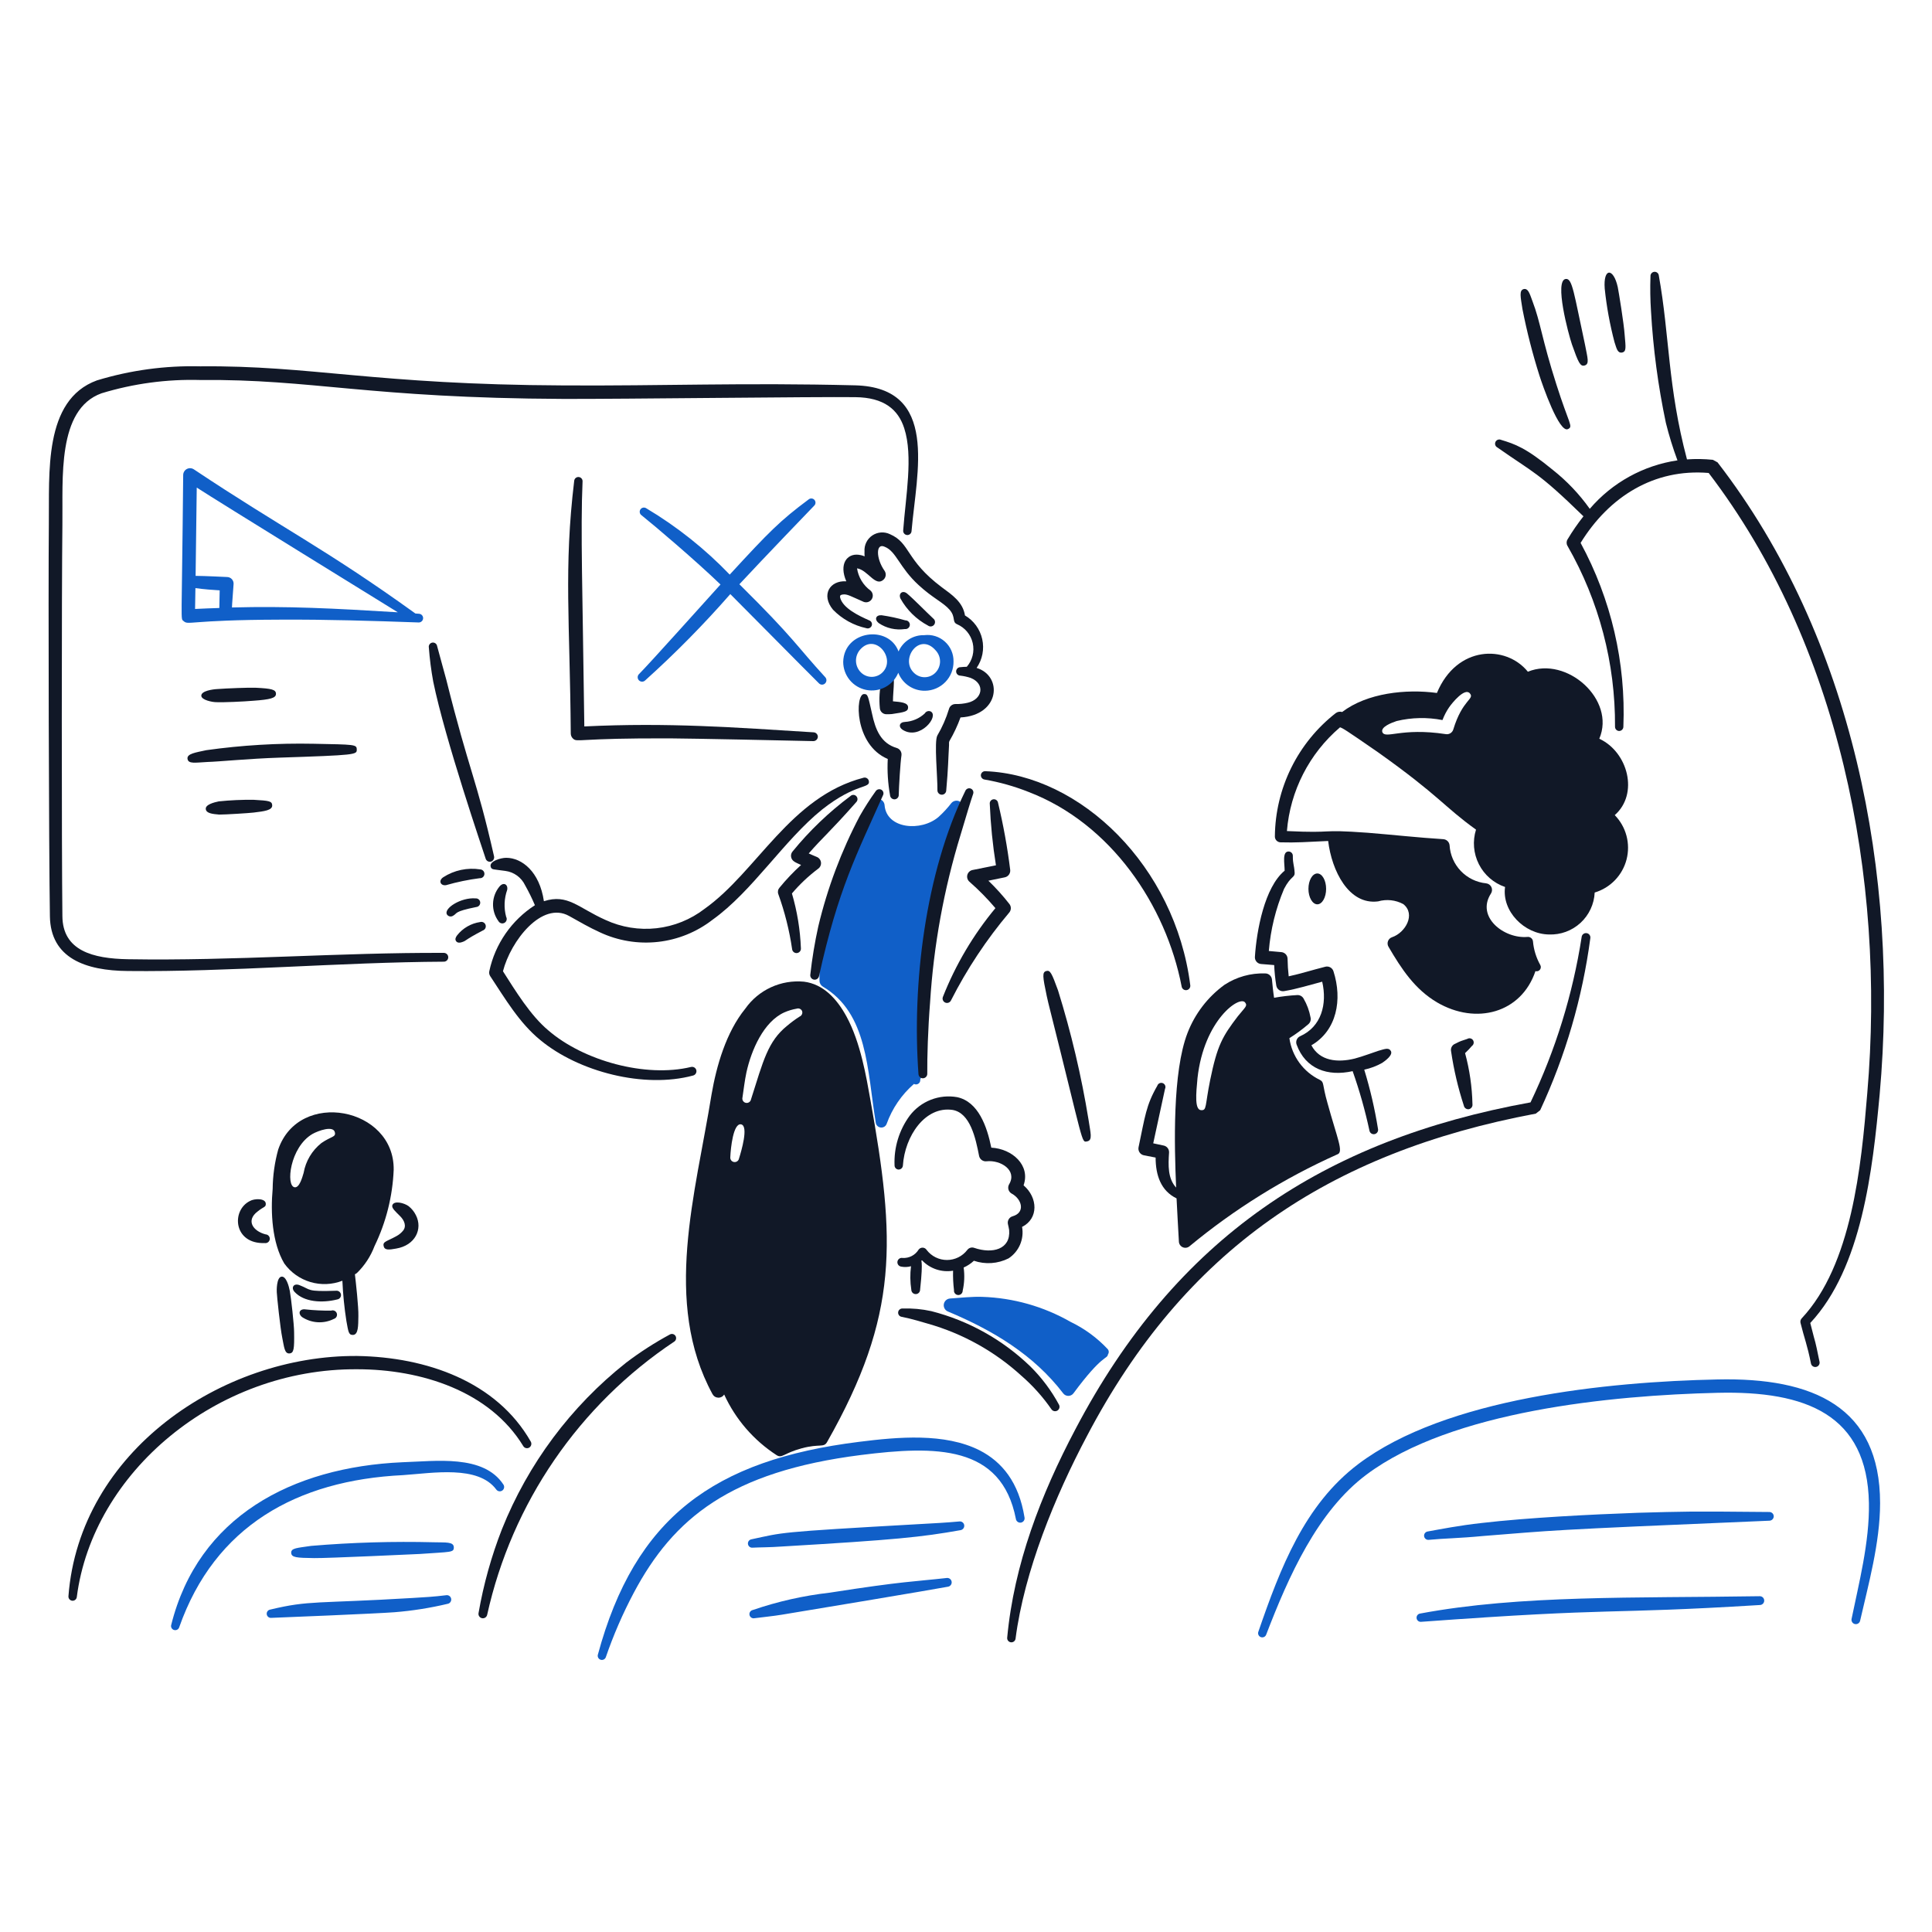<svg width="400" height="400" viewBox="0 0 400 400" fill="none" xmlns="http://www.w3.org/2000/svg">
<path d="M184.876 145.2C186.372 145.342 188.086 145.42 188.008 146.51C187.98 147.26 187.478 147.434 184.638 147.84C184.256 147.876 183.856 147.876 183.474 147.876C183.136 147.864 182.815 147.727 182.572 147.492C182.33 147.256 182.184 146.939 182.162 146.602C181.971 144.689 182.094 142.757 182.526 140.884C182.59 140.662 183.366 138.694 184.326 138.954C185.572 139.256 184.876 142.784 184.876 145.2Z" fill="#111827"/>
<path d="M272.738 180.842C273.738 180.842 274.558 182.262 274.558 184.03C274.558 185.798 273.74 187.23 272.738 187.23C271.736 187.23 270.898 185.792 270.898 184.03C270.898 182.268 271.718 180.842 272.738 180.842Z" fill="#111827"/>
<path d="M303.326 218.03C304.264 221.475 304.778 225.022 304.856 228.592C304.892 228.83 304.834 229.073 304.695 229.27C304.556 229.467 304.347 229.602 304.11 229.648C303.874 229.682 303.634 229.623 303.441 229.484C303.247 229.345 303.115 229.136 303.072 228.902C301.875 225.238 300.992 221.478 300.432 217.664C300.371 217.381 300.401 217.085 300.519 216.82C300.636 216.555 300.835 216.335 301.086 216.19C301.432 216.044 301.76 215.844 302.086 215.698C302.65 215.444 303.198 215.316 303.78 215.098C303.973 214.978 304.205 214.937 304.428 214.985C304.65 215.034 304.845 215.167 304.971 215.356C305.097 215.546 305.144 215.777 305.102 216.001C305.06 216.224 304.932 216.423 304.746 216.554C304.35 217.019 303.93 217.463 303.488 217.884C303.436 217.938 303.382 217.974 303.326 218.03Z" fill="#111827"/>
<path d="M287.962 217.6C287.536 216.87 286.87 217.124 285.362 217.564C284.866 217.708 281.962 218.794 280.488 219.164C276.916 220.05 273.224 219.674 271.51 216.416C276.782 213.366 277.958 206.942 276.082 201.1C275.977 200.754 275.742 200.461 275.426 200.285C275.11 200.108 274.738 200.06 274.388 200.152C271.588 200.858 269.412 201.57 266.812 202.138C266.673 200.929 266.594 199.713 266.576 198.496C266.569 198.154 266.438 197.826 266.206 197.574C265.974 197.323 265.658 197.165 265.318 197.13L262.696 196.894C263.059 192.468 264.123 188.128 265.848 184.036C267.228 181.38 268.048 181.73 268.048 180.758C267.924 178.86 267.666 178.99 267.666 177.226C267.679 176.994 267.6 176.767 267.446 176.593C267.293 176.419 267.077 176.312 266.846 176.296C265.398 176.214 265.972 178.796 265.972 180.266C261.818 183.666 260.162 192.666 259.816 198.094C259.802 198.276 259.823 198.459 259.879 198.632C259.936 198.806 260.026 198.967 260.144 199.106C260.263 199.244 260.407 199.358 260.57 199.441C260.733 199.524 260.91 199.574 261.092 199.588L263.806 199.806C263.866 201.228 264.011 202.645 264.242 204.05C264.272 204.234 264.339 204.41 264.439 204.568C264.538 204.726 264.668 204.862 264.82 204.969C264.973 205.076 265.146 205.151 265.328 205.191C265.51 205.23 265.699 205.232 265.882 205.198C268.714 204.708 270.982 203.97 273.748 203.248C274.814 207.88 273.592 212.564 269.178 214.54C268.86 214.682 268.608 214.94 268.473 215.261C268.337 215.582 268.329 215.943 268.45 216.27C270.286 221.314 274.868 222.934 280.05 221.77C281.471 225.795 282.633 229.907 283.528 234.08C283.549 234.2 283.595 234.313 283.661 234.415C283.728 234.517 283.814 234.604 283.915 234.672C284.016 234.739 284.129 234.786 284.248 234.809C284.368 234.831 284.49 234.83 284.609 234.804C284.728 234.778 284.84 234.729 284.939 234.659C285.038 234.589 285.122 234.5 285.186 234.397C285.25 234.293 285.293 234.178 285.311 234.058C285.33 233.938 285.324 233.816 285.294 233.698C284.631 229.559 283.681 225.47 282.452 221.462C283.752 221.186 285.003 220.714 286.162 220.062C286.674 219.72 288.466 218.468 287.962 217.6Z" fill="#111827"/>
<path d="M316.878 228.236C322.051 217.412 325.615 205.89 327.458 194.036C327.466 193.913 327.499 193.792 327.555 193.682C327.611 193.572 327.689 193.475 327.784 193.396C327.879 193.317 327.989 193.258 328.108 193.223C328.226 193.189 328.351 193.178 328.473 193.193C328.596 193.208 328.714 193.248 328.821 193.31C328.928 193.372 329.021 193.455 329.094 193.555C329.168 193.654 329.22 193.767 329.248 193.887C329.276 194.008 329.28 194.132 329.258 194.254C327.621 206.578 324.121 218.582 318.878 229.854L317.968 230.564C274.968 238.644 245.236 258.874 225.056 297.288C218.438 309.77 212.056 325.326 210.256 339.3C210.219 339.52 210.098 339.717 209.92 339.851C209.741 339.985 209.518 340.046 209.296 340.02C209.074 339.994 208.871 339.885 208.728 339.714C208.584 339.542 208.512 339.323 208.526 339.1C209.926 323.9 215.526 309.396 222.604 295.996C243.446 256.274 274.052 236 316.878 228.236Z" fill="#111827"/>
<path d="M315.214 64.02C316.124 68.666 317.298 73.256 318.73 77.768C319.352 79.71 322.808 89.716 324.63 88.84C325.784 88.286 324.856 87.872 322.244 79.626C319.226 70.226 318.966 66.764 317.29 62.38C316.658 60.63 316.366 59.676 315.47 59.85C314.486 60.124 314.812 61.426 315.214 64.02Z" fill="#111827"/>
<path d="M325.452 71.302C326.786 75.088 327.172 75.916 328.076 75.672C329.136 75.358 328.676 74.132 328.166 71.394C325.854 60.704 325.556 57.594 324.178 57.754C321.754 58.032 324.712 69.134 325.452 71.302Z" fill="#111827"/>
<path d="M332.24 59.75C332.627 63.488 333.303 67.19 334.262 70.824C334.702 72.144 334.862 73.134 335.828 72.99C336.748 72.79 336.594 71.942 336.374 69.402C336.212 66.906 335.106 60.258 334.936 59.424C334.04 55.4 331.906 55.4 332.24 59.75Z" fill="#111827"/>
<path d="M355.6 95.728L354.636 95.2C352.854 95.014 351.059 94.985 349.272 95.114C345.272 80.072 345.686 69.556 343.444 57.062C343.435 56.948 343.402 56.837 343.349 56.735C343.296 56.633 343.223 56.544 343.135 56.471C343.047 56.397 342.945 56.343 342.835 56.31C342.725 56.277 342.61 56.266 342.496 56.278C342.271 56.301 342.064 56.411 341.918 56.584C341.772 56.757 341.699 56.98 341.714 57.206C341.627 59.61 341.663 62.017 341.822 64.418C342.264 72.194 343.293 79.925 344.9 87.546C345.553 90.178 346.355 92.77 347.3 95.312C340.235 96.356 333.787 99.92 329.144 105.346C326.991 102.313 324.417 99.602 321.5 97.294C315.868 92.662 313.634 91.936 310.774 91.066C310.565 90.972 310.327 90.963 310.111 91.043C309.896 91.122 309.72 91.283 309.622 91.49C309.524 91.698 309.511 91.936 309.587 92.153C309.662 92.37 309.82 92.548 310.026 92.65C317.666 98.024 318.33 97.626 327.836 106.894C326.636 108.418 325.534 110.017 324.538 111.682C324.414 111.885 324.349 112.118 324.349 112.355C324.349 112.592 324.414 112.825 324.538 113.028C331.066 124.421 334.459 137.34 334.372 150.47C334.371 150.699 334.46 150.919 334.62 151.082C334.78 151.246 334.997 151.34 335.226 151.344C335.457 151.341 335.678 151.248 335.841 151.085C336.005 150.922 336.098 150.701 336.102 150.47C336.635 137.214 333.575 124.06 327.246 112.4C333.168 102.8 342.468 96.984 353.762 97.922C380.658 133.136 390.46 181.47 386.596 226.364C385.356 241.508 383.378 261.888 373.028 272.946C372.912 273.068 372.828 273.217 372.784 273.379C372.74 273.541 372.736 273.712 372.774 273.876C373.56 277.076 374.184 278.458 374.942 282.308C374.991 282.537 375.126 282.739 375.321 282.87C375.515 283.001 375.752 283.052 375.983 283.012C376.214 282.972 376.421 282.844 376.559 282.655C376.698 282.466 376.757 282.23 376.726 281.998C375.514 276.14 376.238 279.684 374.796 273.912C385.494 262.452 387.708 242.23 389.164 226.582C393.25 181.108 383.62 131.974 355.6 95.728Z" fill="#111827"/>
<path d="M191.366 131.504C190.242 131.47 189.133 131.772 188.183 132.374C187.233 132.975 186.484 133.847 186.034 134.878C183.96 129.302 174.722 130.522 174.576 137.042C174.579 138.412 175.056 139.739 175.928 140.797C176.799 141.854 178.01 142.577 179.354 142.842C180.698 143.107 182.093 142.898 183.3 142.25C184.508 141.603 185.453 140.557 185.976 139.29C186.412 140.403 187.179 141.356 188.172 142.022C189.165 142.688 190.338 143.034 191.534 143.014C192.32 143.002 193.096 142.835 193.818 142.523C194.539 142.211 195.192 141.759 195.739 141.194C196.285 140.628 196.715 139.961 197.002 139.229C197.29 138.497 197.431 137.716 197.416 136.93C197.429 136.159 197.276 135.395 196.968 134.689C196.66 133.982 196.203 133.351 195.629 132.836C195.056 132.322 194.378 131.936 193.643 131.706C192.907 131.477 192.131 131.408 191.366 131.504ZM182.752 139.172C182.463 139.471 182.117 139.711 181.736 139.876C181.354 140.042 180.943 140.131 180.527 140.138C180.111 140.144 179.697 140.069 179.31 139.915C178.923 139.762 178.571 139.534 178.272 139.244C177.644 138.637 177.271 137.814 177.227 136.942C177.183 136.069 177.472 135.213 178.036 134.546C181.148 130.896 185.576 136.258 182.752 139.172ZM193.716 139.224C193.43 139.527 193.086 139.771 192.705 139.94C192.323 140.109 191.912 140.2 191.495 140.209C191.078 140.218 190.664 140.143 190.276 139.99C189.888 139.836 189.534 139.607 189.236 139.316C186.236 136.494 190.338 130.766 193.716 134.654C194.301 135.271 194.627 136.089 194.627 136.939C194.627 137.789 194.301 138.607 193.716 139.224Z" fill="#105FC8"/>
<path d="M183.8 157.136C176.82 154.194 177.036 143.696 178.884 143.696C179.722 143.664 179.728 144.186 180.54 147.738C181.242 151.05 182.372 153.896 185.658 154.86C185.974 154.956 186.245 155.159 186.425 155.436C186.605 155.712 186.682 156.043 186.642 156.37C186.408 157.878 186.114 162.864 186.076 164.53C186.085 164.648 186.07 164.767 186.032 164.88C185.995 164.993 185.936 165.097 185.858 165.186C185.78 165.276 185.685 165.349 185.579 165.402C185.472 165.455 185.356 165.486 185.238 165.494C184.997 165.507 184.76 165.425 184.58 165.264C184.399 165.104 184.289 164.879 184.274 164.638C183.829 162.164 183.67 159.647 183.8 157.136Z" fill="#111827"/>
<path d="M198.862 148.54C207.062 148.092 207.644 139.94 202.198 138.286C202.79 137.426 203.199 136.453 203.399 135.428C203.599 134.403 203.585 133.347 203.359 132.328C203.132 131.308 202.698 130.346 202.084 129.502C201.469 128.657 200.687 127.949 199.786 127.42C199.36 124.642 197.094 123.14 194.976 121.576C187.434 115.918 188.534 112.456 184.25 110.594C183.67 110.316 183.027 110.195 182.385 110.243C181.744 110.291 181.126 110.506 180.593 110.867C180.061 111.228 179.632 111.723 179.351 112.301C179.069 112.88 178.944 113.522 178.988 114.164C178.906 115.726 179.462 115.06 177.75 114.856C175.378 114.574 173.656 116.752 175.218 120.354C171.788 120.13 169.936 123.178 172.468 126.236C174.344 128.16 176.744 129.491 179.37 130.062C179.588 130.134 179.825 130.12 180.032 130.021C180.239 129.923 180.4 129.748 180.482 129.534C180.521 129.428 180.538 129.315 180.532 129.201C180.526 129.088 180.498 128.978 180.449 128.876C180.4 128.774 180.33 128.683 180.245 128.608C180.16 128.533 180.061 128.476 179.954 128.44C177.868 127.51 174.456 125.932 173.926 123.67C173.88 123.222 174.066 123.154 174.49 123.086C175.408 122.94 176.17 123.464 178.788 124.598C179.092 124.722 179.43 124.734 179.743 124.632C180.055 124.531 180.321 124.321 180.493 124.042C180.666 123.762 180.734 123.431 180.685 123.106C180.636 122.781 180.473 122.484 180.226 122.268C179.481 121.723 178.852 121.036 178.374 120.246C177.895 119.457 177.578 118.581 177.44 117.668C179.716 118.018 181.25 121.626 182.958 119.98C183.194 119.749 183.342 119.442 183.375 119.113C183.408 118.784 183.325 118.454 183.14 118.18C181.34 115.64 181.296 112.312 183.176 113.208C185.588 114.16 186.176 117.466 190.206 121.148C193.068 123.802 195.282 124.71 196.606 126.246C197.93 127.782 197.054 128.742 198.136 129.234C198.946 129.581 199.664 130.114 200.229 130.791C200.794 131.467 201.192 132.268 201.39 133.127C201.587 133.986 201.579 134.88 201.366 135.735C201.153 136.591 200.741 137.384 200.164 138.05C199.728 138.05 199.29 138.088 198.852 138.134C198.62 138.129 198.396 138.216 198.228 138.377C198.061 138.537 197.964 138.757 197.959 138.989C197.954 139.221 198.041 139.445 198.202 139.613C198.362 139.78 198.582 139.877 198.814 139.882C199.545 139.965 200.265 140.123 200.964 140.354C204.024 141.582 203.432 144.768 200.382 145.49C199.542 145.693 198.678 145.785 197.814 145.764C197.503 145.763 197.201 145.866 196.956 146.058C196.712 146.249 196.539 146.518 196.466 146.82C195.881 148.729 195.076 150.562 194.066 152.284C193.378 153.484 194.132 161.07 194.084 163.61C194.08 163.848 194.169 164.078 194.333 164.252C194.496 164.425 194.721 164.527 194.959 164.537C195.197 164.547 195.429 164.463 195.606 164.303C195.783 164.144 195.891 163.922 195.906 163.684C196.346 158.716 196.306 157.356 196.488 154.284C196.52 153.866 196.424 153.684 196.588 153.394C197.491 151.848 198.252 150.223 198.862 148.54Z" fill="#111827"/>
<path d="M198.838 166.022C198.55 165.822 198.198 165.737 197.85 165.785C197.503 165.832 197.186 166.008 196.962 166.278C196.175 167.301 195.297 168.252 194.34 169.118C190.754 172.23 183.516 171.668 183.14 166.678C183.114 166.39 182.999 166.116 182.813 165.894C182.626 165.673 182.377 165.514 182.097 165.438C181.817 165.363 181.521 165.375 181.248 165.473C180.976 165.571 180.74 165.75 180.572 165.986C173.247 176.954 169.442 189.895 169.664 203.082C169.671 203.321 169.739 203.555 169.86 203.762C169.98 203.969 170.151 204.142 170.356 204.266C179.706 209.812 179.518 221.466 181.32 232.466C181.362 232.722 181.488 232.957 181.678 233.134C181.869 233.311 182.113 233.419 182.371 233.442C182.63 233.465 182.889 233.401 183.108 233.261C183.326 233.12 183.492 232.911 183.578 232.666C184.725 229.48 186.668 226.641 189.222 224.418C189.359 224.49 189.512 224.526 189.667 224.521C189.822 224.517 189.973 224.472 190.105 224.391C190.238 224.31 190.347 224.197 190.422 224.061C190.497 223.926 190.536 223.773 190.534 223.618L190.552 223.38C190.685 223.22 190.76 223.019 190.763 222.81C190.766 222.602 190.698 222.398 190.57 222.234C190.551 209.869 191.605 197.526 193.72 185.344C194.87 179.502 196.05 172.944 199.22 167.898C199.404 167.595 199.467 167.233 199.396 166.885C199.325 166.538 199.126 166.229 198.838 166.022Z" fill="#105FC8"/>
<path d="M199.884 163.698C191.564 180.668 188.8 203.828 190.16 222.374C190.171 222.615 190.277 222.842 190.454 223.006C190.632 223.17 190.867 223.257 191.108 223.248C191.348 223.235 191.573 223.128 191.736 222.952C191.899 222.775 191.988 222.542 191.982 222.302C191.95 218.922 192.126 213.038 192.564 207.532C193.301 195.754 195.423 184.104 198.884 172.822C200.25 168.234 200.92 166.008 201.484 164.354C201.556 164.145 201.546 163.916 201.455 163.714C201.364 163.513 201.199 163.354 200.994 163.27C200.789 163.186 200.56 163.183 200.354 163.263C200.147 163.343 199.979 163.498 199.884 163.698Z" fill="#111827"/>
<path d="M206.2 179.152C205.525 174.95 205.099 170.712 204.924 166.46C204.892 166.233 204.952 166.003 205.091 165.82C205.229 165.637 205.434 165.517 205.661 165.485C205.888 165.453 206.118 165.513 206.301 165.652C206.484 165.79 206.604 165.995 206.636 166.222C207.732 170.792 208.571 175.419 209.15 180.082C209.194 180.44 209.099 180.801 208.886 181.092C208.673 181.383 208.357 181.582 208.002 181.648L204.634 182.34C206.197 183.844 207.651 185.456 208.986 187.166C209.182 187.416 209.287 187.725 209.283 188.043C209.28 188.361 209.169 188.668 208.968 188.914C204.254 194.498 200.203 200.609 196.894 207.124C196.793 207.34 196.612 207.507 196.39 207.591C196.167 207.676 195.92 207.67 195.702 207.575C195.484 207.48 195.311 207.304 195.221 207.084C195.13 206.864 195.129 206.617 195.218 206.396C197.845 199.734 201.515 193.531 206.09 188.022C204.438 186.069 202.642 184.243 200.718 182.558C200.517 182.385 200.369 182.158 200.292 181.904C200.215 181.651 200.212 181.38 200.282 181.125C200.353 180.869 200.495 180.639 200.691 180.46C200.888 180.282 201.131 180.163 201.392 180.118L206.2 179.152Z" fill="#111827"/>
<path d="M165.854 179.082C164.738 178.57 163.976 178.326 163.796 177.46C163.752 177.257 163.755 177.046 163.806 176.844C163.856 176.642 163.953 176.454 164.088 176.296C167.595 171.993 171.619 168.139 176.07 164.822C176.15 164.741 176.246 164.677 176.351 164.634C176.457 164.591 176.57 164.569 176.684 164.571C176.798 164.573 176.91 164.597 177.014 164.644C177.118 164.69 177.212 164.757 177.29 164.84C177.45 165.008 177.537 165.231 177.534 165.463C177.531 165.694 177.436 165.915 177.272 166.078C171.812 172.266 170.344 173.352 167.438 176.696C167.984 176.932 168.512 177.188 169.078 177.406C169.317 177.496 169.526 177.649 169.684 177.849C169.842 178.049 169.943 178.288 169.975 178.541C170.007 178.794 169.969 179.051 169.865 179.284C169.762 179.517 169.597 179.718 169.388 179.864C167.393 181.361 165.572 183.078 163.96 184.982C165.047 188.672 165.671 192.484 165.818 196.328C165.84 196.57 165.765 196.81 165.609 196.996C165.454 197.182 165.231 197.299 164.989 197.321C164.747 197.343 164.507 197.268 164.321 197.112C164.135 196.957 164.018 196.734 163.996 196.492C163.429 192.611 162.471 188.798 161.138 185.11C161.056 184.886 161.036 184.644 161.08 184.41C161.125 184.175 161.233 183.958 161.392 183.78C162.761 182.106 164.252 180.535 165.854 179.082Z" fill="#111827"/>
<path d="M181.292 163.822C180.104 165.474 179.005 167.189 178 168.958C174.194 176.183 171.311 183.857 169.418 191.8C168.687 195.113 168.133 198.462 167.76 201.834C167.739 202.064 167.805 202.293 167.945 202.476C168.085 202.659 168.289 202.783 168.517 202.822C168.744 202.861 168.978 202.813 169.171 202.687C169.364 202.562 169.503 202.368 169.56 202.144C173.526 184.048 177.464 176.69 182.8 164.684C182.856 164.585 182.893 164.475 182.906 164.362C182.92 164.249 182.912 164.134 182.882 164.024C182.851 163.914 182.799 163.811 182.729 163.721C182.659 163.631 182.571 163.556 182.472 163.5C182.271 163.396 182.038 163.371 181.819 163.43C181.6 163.49 181.412 163.63 181.292 163.822Z" fill="#111827"/>
<path d="M179.866 161.618C179.8 161.398 179.651 161.212 179.451 161.1C179.25 160.988 179.014 160.958 178.792 161.018C163.592 164.956 156.774 180.418 145.866 188.17C142.984 190.389 139.548 191.776 135.933 192.181C132.318 192.585 128.661 191.991 125.36 190.464C119.7 187.948 117.56 184.99 112.608 186.586C111.716 180.454 108.042 177.6 104.8 177.6C103.678 177.6 101.324 178.296 101.576 179.386C101.758 180.148 102.136 179.942 104.618 180.314C105.495 180.426 106.329 180.757 107.045 181.275C107.76 181.794 108.334 182.484 108.714 183.282C109.468 184.62 110.147 186 110.748 187.414C108.356 188.953 106.292 190.95 104.672 193.288C103.053 195.627 101.911 198.261 101.312 201.042C101.268 201.221 101.261 201.407 101.292 201.589C101.323 201.771 101.392 201.944 101.494 202.098C104.572 206.746 107.494 211.744 111.82 215.298C119.82 221.942 133.398 225.412 143.506 222.674C143.742 222.611 143.944 222.456 144.066 222.245C144.189 222.034 144.224 221.783 144.162 221.546C144.098 221.315 143.946 221.118 143.738 220.999C143.53 220.879 143.284 220.847 143.052 220.908C133.668 223.164 120.802 219.634 113.496 213.308C109.812 210.218 106.72 205.142 104.134 201.088C105.734 194.8 112.184 186.522 117.81 189.634C119.906 190.8 122 192.034 124.222 193.034C127.968 194.784 132.124 195.468 136.233 195.009C140.342 194.55 144.244 192.967 147.512 190.434C155.8 184.52 162.29 173.97 170.214 167.6C177.326 161.976 180.314 163.374 179.866 161.618Z" fill="#111827"/>
<path d="M103.442 183.51C102.601 184.512 102.121 185.768 102.078 187.075C102.035 188.382 102.431 189.666 103.204 190.722C103.325 190.932 103.524 191.086 103.758 191.15C103.992 191.213 104.242 191.181 104.452 191.06C104.662 190.939 104.816 190.74 104.879 190.506C104.943 190.272 104.911 190.022 104.79 189.812C104.298 187.975 104.374 186.031 105.008 184.238C105.22 183.16 104.304 182.534 103.442 183.51Z" fill="#111827"/>
<path d="M92.362 183.26C94.641 182.604 96.966 182.123 99.318 181.822C99.559 181.839 99.798 181.759 99.98 181.601C100.163 181.442 100.275 181.217 100.292 180.976C100.309 180.735 100.229 180.496 100.071 180.314C99.912 180.131 99.687 180.019 99.446 180.002C96.764 179.579 94.021 180.162 91.744 181.64C90.672 182.4 91.276 183.45 92.362 183.26Z" fill="#111827"/>
<path d="M93.75 189.628C94.814 189.064 93.808 188.758 98.612 187.788C98.729 187.777 98.844 187.743 98.948 187.689C99.052 187.634 99.145 187.559 99.22 187.468C99.296 187.378 99.352 187.273 99.387 187.16C99.422 187.048 99.435 186.929 99.424 186.812C99.413 186.695 99.379 186.58 99.325 186.476C99.27 186.372 99.195 186.279 99.104 186.204C99.014 186.128 98.909 186.072 98.796 186.037C98.684 186.002 98.565 185.989 98.448 186C95.424 185.758 91.76 188.112 92.548 189.35C92.677 189.539 92.872 189.673 93.094 189.724C93.317 189.776 93.552 189.742 93.75 189.628Z" fill="#111827"/>
<path d="M95.626 195.068C96.792 194.668 95.84 194.806 99.96 192.646C100.186 192.569 100.372 192.406 100.48 192.193C100.588 191.981 100.608 191.734 100.537 191.507C100.466 191.279 100.309 191.088 100.099 190.974C99.889 190.861 99.644 190.833 99.414 190.898C97.531 191.172 95.823 192.156 94.642 193.648C94.346 194.048 94.154 194.464 94.424 194.848C94.694 195.232 95.17 195.222 95.626 195.068Z" fill="#111827"/>
<path d="M88.788 134.07C88.965 136.44 89.269 138.799 89.698 141.136C92.166 153.168 100 176.046 100.534 177.722C100.562 177.839 100.614 177.95 100.685 178.047C100.756 178.144 100.846 178.227 100.949 178.289C101.052 178.352 101.167 178.393 101.286 178.411C101.405 178.429 101.527 178.423 101.644 178.394C101.874 178.323 102.069 178.166 102.187 177.957C102.306 177.747 102.34 177.5 102.282 177.266C98.586 160.986 97.192 159.892 92.394 140.698C92.156 139.77 90.864 135.18 90.5 133.76C90.481 133.646 90.44 133.538 90.378 133.44C90.317 133.342 90.237 133.258 90.142 133.192C90.048 133.126 89.942 133.079 89.829 133.054C89.717 133.029 89.6 133.027 89.487 133.047C89.374 133.068 89.265 133.111 89.169 133.173C89.072 133.236 88.989 133.317 88.924 133.413C88.859 133.508 88.813 133.615 88.79 133.728C88.767 133.841 88.766 133.957 88.788 134.07Z" fill="#111827"/>
<path d="M203.87 161.4C206.966 161.939 209.998 162.793 212.92 163.95C230.076 170.51 241.416 187.512 244.644 204.232C244.661 204.351 244.702 204.465 244.764 204.568C244.826 204.67 244.908 204.76 245.005 204.831C245.102 204.902 245.212 204.952 245.328 204.98C245.445 205.008 245.566 205.013 245.685 204.993C245.803 204.974 245.916 204.931 246.018 204.867C246.12 204.804 246.208 204.721 246.277 204.622C246.346 204.524 246.395 204.414 246.421 204.296C246.447 204.179 246.449 204.058 246.428 203.94C243.302 179.34 223.73 160.428 204.028 159.67C203.799 159.65 203.571 159.721 203.393 159.868C203.216 160.014 203.103 160.225 203.08 160.454C203.065 160.683 203.139 160.909 203.286 161.085C203.433 161.261 203.642 161.374 203.87 161.4Z" fill="#111827"/>
<path d="M216.716 206.21C216.898 207.102 217.134 207.994 217.352 208.888C224.46 237.126 223.858 236.538 225.074 236.312C226.29 236.086 225.762 234.538 225.366 231.814C223.89 222.747 221.779 213.796 219.046 205.026C217.732 201.426 217.428 200.814 216.624 201.038C215.756 201.282 215.85 202.104 216.716 206.21Z" fill="#111827"/>
<path d="M262.138 338.464C266.784 326.366 272.772 312.878 282.918 305.302C300.548 292.112 333.568 288.89 355.598 288.366C373.922 287.93 386.624 292.894 386.938 311.22C387.084 319.324 384.808 328.01 383.35 335.168C383.299 335.402 383.344 335.647 383.474 335.849C383.604 336.051 383.809 336.192 384.043 336.243C384.277 336.294 384.522 336.249 384.724 336.119C384.926 335.989 385.067 335.784 385.118 335.55C386.774 328.266 389.252 319.47 389.252 311.202C389.252 291.306 375.428 285.148 355.542 285.602C332.806 286.074 299.342 289.448 281.242 303.102C270.088 311.524 265.09 324.6 260.518 337.866C260.448 338.078 260.464 338.31 260.561 338.511C260.658 338.713 260.83 338.868 261.04 338.946C261.25 339.023 261.481 339.016 261.686 338.927C261.891 338.837 262.053 338.671 262.138 338.464Z" fill="#105FC8"/>
<path d="M295.776 318.812C299.148 318.482 301.988 318.5 307.068 318.012C322.256 316.826 318.608 316.846 366.344 314.844C366.584 314.836 366.812 314.734 366.978 314.561C367.145 314.388 367.237 314.156 367.236 313.916C367.227 313.678 367.124 313.453 366.951 313.289C366.777 313.126 366.546 313.037 366.308 313.042C349.028 312.874 348.798 312.946 339.082 313.206C329.434 313.55 316.336 314.206 306.776 315.318C302.136 315.826 298.166 316.614 295.558 317.084C295.338 317.123 295.141 317.246 295.009 317.426C294.877 317.606 294.818 317.83 294.846 318.052C294.874 318.273 294.986 318.476 295.159 318.617C295.332 318.759 295.553 318.829 295.776 318.812Z" fill="#105FC8"/>
<path d="M294.264 335.778C335.908 332.73 331.414 334.328 364.396 332.3C364.638 332.288 364.865 332.18 365.027 332.001C365.189 331.821 365.273 331.585 365.261 331.343C365.249 331.101 365.141 330.875 364.962 330.712C364.782 330.55 364.546 330.466 364.304 330.478C338.504 330.896 314.78 330.186 294.028 334.066C293.801 334.097 293.596 334.217 293.457 334.4C293.319 334.583 293.259 334.813 293.29 335.04C293.321 335.267 293.441 335.472 293.624 335.611C293.807 335.749 294.037 335.809 294.264 335.778Z" fill="#105FC8"/>
<path d="M125.422 343.122C126.998 338.537 128.93 334.083 131.2 329.8C139.438 314.292 151.26 304.674 178.238 301.244C193.72 299.3 207.32 299.128 210.326 314.466C210.342 314.588 210.383 314.705 210.446 314.811C210.509 314.916 210.593 315.008 210.693 315.08C210.792 315.152 210.905 315.203 211.025 315.23C211.145 315.258 211.269 315.26 211.39 315.238C211.511 315.216 211.626 315.169 211.728 315.101C211.831 315.033 211.918 314.945 211.986 314.842C212.053 314.739 212.099 314.624 212.12 314.503C212.141 314.382 212.138 314.258 212.11 314.138C210.944 306.89 207.448 302.646 202.822 300.28C195.622 296.63 185.886 297.504 177.892 298.514C147.82 302.258 131.454 314.168 123.77 342.62C123.723 342.833 123.759 343.055 123.869 343.243C123.979 343.431 124.156 343.571 124.364 343.634C124.573 343.697 124.797 343.68 124.993 343.585C125.189 343.49 125.342 343.325 125.422 343.122Z" fill="#105FC8"/>
<path d="M155.8 320.43C157.302 320.348 159.34 320.374 161.828 320.192C185.588 318.792 190.758 318.24 198.85 316.806C199.091 316.772 199.309 316.643 199.456 316.449C199.602 316.254 199.666 316.009 199.632 315.768C199.598 315.532 199.472 315.318 199.281 315.175C199.091 315.031 198.851 314.969 198.614 315.002C195.864 315.258 193.132 315.392 190.364 315.548C160.164 317.25 162.41 317.258 155.564 318.7C155.343 318.741 155.147 318.865 155.015 319.047C154.883 319.229 154.827 319.455 154.857 319.678C154.888 319.9 155.002 320.102 155.178 320.242C155.354 320.383 155.576 320.45 155.8 320.43Z" fill="#105FC8"/>
<path d="M156.252 335.03C157.546 334.856 160.338 334.572 161.896 334.302C165.63 333.702 193.896 328.984 196.316 328.502C196.543 328.453 196.743 328.32 196.875 328.129C197.008 327.937 197.062 327.703 197.027 327.473C196.992 327.243 196.87 327.035 196.687 326.892C196.504 326.749 196.273 326.681 196.042 326.702C189.288 327.462 187.172 327.342 171.804 329.744C166.378 330.359 161.036 331.562 155.87 333.332C155.755 333.353 155.645 333.397 155.548 333.462C155.45 333.526 155.367 333.61 155.302 333.707C155.238 333.805 155.194 333.915 155.173 334.03C155.152 334.145 155.154 334.263 155.18 334.377C155.206 334.491 155.254 334.599 155.323 334.693C155.391 334.788 155.478 334.868 155.578 334.929C155.678 334.989 155.79 335.029 155.905 335.045C156.021 335.062 156.139 335.054 156.252 335.024V335.03Z" fill="#105FC8"/>
<path d="M37.106 336.898C44.464 315.984 61.452 306.47 83.436 305.41C89.606 304.986 98.984 303.316 102.738 308.38C102.876 308.576 103.085 308.709 103.321 308.75C103.557 308.791 103.799 308.737 103.995 308.599C104.191 308.461 104.324 308.252 104.365 308.016C104.406 307.78 104.352 307.538 104.214 307.342C100.078 301.094 90.262 302.522 83.308 302.742C60.404 303.758 41.042 314.04 35.45 336.414C35.418 336.522 35.407 336.634 35.419 336.746C35.431 336.858 35.465 336.966 35.519 337.064C35.573 337.163 35.647 337.249 35.735 337.319C35.823 337.389 35.924 337.44 36.032 337.47C36.14 337.503 36.254 337.515 36.366 337.504C36.479 337.493 36.588 337.46 36.688 337.407C36.788 337.354 36.876 337.282 36.948 337.194C37.02 337.107 37.073 337.006 37.106 336.898Z" fill="#105FC8"/>
<path d="M65.038 322.588C67.53 322.64 86.746 321.742 86.946 321.732C93.366 321.272 93.958 321.458 93.958 320.384C93.958 319.144 92.224 319.384 89.842 319.31C81.368 319.096 72.889 319.345 64.442 320.056C61.464 320.496 60.242 320.504 60.29 321.512C60.36 322.476 61.4 322.536 65.038 322.588Z" fill="#105FC8"/>
<path d="M56.2 334.96C57.056 334.942 78.29 334.068 81.696 333.794C85.383 333.497 89.041 332.919 92.64 332.064C92.761 332.048 92.877 332.007 92.982 331.945C93.086 331.883 93.177 331.8 93.249 331.702C93.321 331.603 93.373 331.491 93.4 331.373C93.428 331.254 93.432 331.131 93.411 331.011C93.39 330.891 93.345 330.777 93.279 330.674C93.213 330.572 93.127 330.484 93.026 330.416C92.925 330.348 92.811 330.3 92.692 330.277C92.572 330.254 92.449 330.255 92.33 330.28C90.018 330.57 87.73 330.716 85.41 330.844C65.38 332.044 64.108 331.29 55.964 333.244C55.852 333.26 55.743 333.297 55.645 333.354C55.547 333.412 55.462 333.488 55.393 333.578C55.325 333.669 55.275 333.772 55.246 333.881C55.217 333.991 55.211 334.106 55.226 334.218C55.242 334.33 55.279 334.439 55.336 334.537C55.394 334.635 55.47 334.72 55.56 334.789C55.651 334.857 55.754 334.907 55.863 334.936C55.973 334.965 56.088 334.972 56.2 334.956V334.96Z" fill="#105FC8"/>
<path d="M138.726 276.272C135.544 277.989 132.499 279.949 129.62 282.136C118.19 291.181 109.331 303.064 103.924 316.6C101.733 322.209 100.11 328.023 99.08 333.956C99.032 334.193 99.079 334.439 99.213 334.64C99.346 334.841 99.553 334.982 99.79 335.03C100.027 335.078 100.273 335.031 100.474 334.897C100.675 334.764 100.816 334.557 100.864 334.32C105.999 311.161 119.893 290.887 139.636 277.738C139.81 277.608 139.928 277.418 139.968 277.205C140.008 276.992 139.967 276.772 139.853 276.588C139.739 276.404 139.56 276.269 139.351 276.211C139.142 276.152 138.919 276.174 138.726 276.272Z" fill="#111827"/>
<path d="M186.742 272.644C188.842 273.064 191.002 273.738 192.142 274.064C199.337 276.11 205.958 279.801 211.482 284.846C213.829 286.885 215.912 289.21 217.682 291.766C217.812 291.964 218.014 292.103 218.245 292.155C218.476 292.207 218.718 292.167 218.921 292.045C219.123 291.922 219.27 291.726 219.331 291.497C219.392 291.269 219.363 291.025 219.248 290.818C217.673 287.898 215.672 285.228 213.312 282.896C207.592 277.37 200.53 273.428 192.824 271.46C190.876 271.03 188.882 270.847 186.888 270.914C186.659 270.895 186.431 270.967 186.255 271.116C186.079 271.264 185.969 271.477 185.95 271.706C185.931 271.935 186.003 272.163 186.152 272.339C186.3 272.515 186.513 272.625 186.742 272.644Z" fill="#111827"/>
<path d="M61 267.486C62.932 269.576 66.656 269.832 69.832 269.034C70.066 268.997 70.276 268.871 70.418 268.681C70.56 268.491 70.622 268.254 70.591 268.019C70.561 267.784 70.439 267.571 70.253 267.424C70.067 267.277 69.832 267.209 69.596 267.234C63.34 267.454 64.476 267.018 61.984 266.068C60.784 265.612 60.2 266.64 61 267.486Z" fill="#111827"/>
<path d="M62.53 272.68C63.499 273.318 64.62 273.69 65.779 273.757C66.938 273.824 68.094 273.584 69.13 273.062C69.246 273.028 69.354 272.97 69.447 272.894C69.54 272.817 69.617 272.722 69.673 272.615C69.729 272.508 69.763 272.391 69.772 272.27C69.782 272.15 69.768 272.029 69.73 271.914C69.692 271.799 69.631 271.694 69.552 271.603C69.472 271.512 69.375 271.438 69.266 271.385C69.158 271.333 69.039 271.302 68.919 271.296C68.798 271.29 68.677 271.309 68.564 271.35C66.788 271.373 65.013 271.289 63.248 271.096C62.098 270.92 61.56 271.854 62.53 272.68Z" fill="#111827"/>
<path d="M57.304 267.54C57.324 268.294 58.024 274.978 58.452 277.046C58.824 278.822 58.89 280.29 59.926 280.214C60.852 280.148 60.946 279.278 60.892 275.788C60.892 274.35 60.268 268.658 60 267.266C59.822 266.314 59.254 264.2 58.288 264.316C57.228 264.438 57.276 267.29 57.304 267.54Z" fill="#111827"/>
<path d="M51.732 248.66C47.82 250.616 48.354 257.6 54.81 257.364C54.932 257.383 55.056 257.377 55.175 257.347C55.295 257.316 55.407 257.262 55.504 257.187C55.602 257.111 55.683 257.017 55.743 256.909C55.803 256.802 55.84 256.683 55.853 256.56C55.865 256.438 55.852 256.314 55.815 256.196C55.778 256.079 55.717 255.97 55.637 255.877C55.556 255.784 55.458 255.708 55.347 255.654C55.236 255.6 55.115 255.57 54.992 255.564C52.358 254.884 50.864 252.678 53.352 250.81C54.65 249.758 55.058 249.974 55.028 249.21C54.982 248.05 52.668 248.114 51.732 248.66Z" fill="#111827"/>
<path d="M82.846 251.8C83.722 252.672 84.222 253.892 83.428 254.824C83.05 255.28 82.586 255.658 82.062 255.934C80.09 257.03 79.178 257.042 79.44 258.01C79.63 258.896 80.582 258.76 82.026 258.502C85.954 257.846 87.58 254.466 86.104 251.582C85.742 250.85 85.219 250.209 84.576 249.706C83.698 249.068 81.576 248.486 81.224 249.542C81.046 250.116 81.876 250.83 82.846 251.8Z" fill="#111827"/>
<path d="M15.9 330.656C19.194 304.856 44.812 283.294 73.938 283.49C87.232 283.49 101.386 288.026 108.32 299.37C108.378 299.475 108.456 299.567 108.55 299.642C108.643 299.716 108.751 299.771 108.866 299.803C108.982 299.835 109.102 299.844 109.221 299.829C109.34 299.814 109.454 299.776 109.558 299.716C109.767 299.592 109.919 299.391 109.98 299.156C110.042 298.92 110.008 298.67 109.886 298.46C102.8 286.04 88.314 280.97 73.956 280.74C45.924 280.524 16.44 300.584 14.17 330.474C14.151 330.701 14.222 330.925 14.367 331.1C14.512 331.275 14.72 331.387 14.946 331.411C15.172 331.434 15.399 331.369 15.577 331.228C15.755 331.087 15.871 330.881 15.9 330.656Z" fill="#111827"/>
<path d="M186.956 151.142C190.46 153.28 194.502 148.28 192.692 147.3C192.475 147.205 192.231 147.193 192.006 147.267C191.78 147.34 191.59 147.495 191.472 147.7C190.354 148.749 188.904 149.374 187.374 149.466C186.222 149.496 185.884 150.488 186.956 151.142Z" fill="#111827"/>
<path d="M211.92 245.41C213.388 241.266 209.578 237.842 205.238 237.61C204.348 233.21 202.55 228.094 198.172 227.156C196.338 226.831 194.45 227.018 192.715 227.696C190.98 228.373 189.466 229.516 188.338 230.998C186.161 233.962 185.057 237.578 185.206 241.252C185.202 241.366 185.221 241.479 185.261 241.585C185.301 241.691 185.361 241.788 185.439 241.871C185.517 241.954 185.61 242.021 185.713 242.068C185.817 242.114 185.929 242.14 186.042 242.144C186.27 242.144 186.489 242.058 186.655 241.902C186.821 241.747 186.922 241.533 186.936 241.306C187.326 235.276 191.492 228.978 197.206 229.796C200.872 230.406 201.994 235.64 202.706 239.302C202.772 239.648 202.966 239.957 203.25 240.167C203.533 240.376 203.886 240.471 204.236 240.432C207.208 240.11 210.636 242.316 208.934 245.184C208.837 245.347 208.775 245.528 208.75 245.715C208.725 245.903 208.739 246.094 208.79 246.276C208.841 246.458 208.928 246.628 209.047 246.776C209.166 246.923 209.313 247.045 209.48 247.134C211.592 248.276 212.322 251.048 209.662 251.814C209.321 251.906 209.029 252.126 208.847 252.427C208.664 252.729 208.604 253.09 208.68 253.434C208.77 253.834 208.88 254.272 208.934 254.672C209.266 258.672 205.482 259.658 201.686 258.352C201.434 258.264 201.16 258.259 200.905 258.337C200.649 258.416 200.425 258.574 200.266 258.788C199.773 259.433 199.138 259.957 198.411 260.317C197.683 260.678 196.882 260.866 196.07 260.868C195.258 260.87 194.457 260.685 193.728 260.327C192.999 259.97 192.362 259.449 191.866 258.806C191.781 258.664 191.663 258.545 191.521 258.459C191.379 258.373 191.218 258.324 191.053 258.315C190.888 258.306 190.723 258.338 190.572 258.408C190.422 258.478 190.292 258.584 190.192 258.716C189.849 259.279 189.359 259.737 188.774 260.042C188.19 260.347 187.534 260.486 186.876 260.446C186.759 260.423 186.638 260.424 186.521 260.448C186.405 260.472 186.293 260.518 186.195 260.585C186.096 260.652 186.011 260.737 185.945 260.837C185.879 260.936 185.834 261.048 185.811 261.165C185.788 261.282 185.789 261.403 185.813 261.52C185.837 261.636 185.883 261.748 185.95 261.846C186.017 261.945 186.102 262.03 186.202 262.096C186.301 262.162 186.413 262.207 186.53 262.23C187.221 262.376 187.937 262.351 188.616 262.158C188.407 263.776 188.428 265.416 188.678 267.028C188.679 267.148 188.704 267.266 188.751 267.376C188.798 267.486 188.866 267.585 188.951 267.669C189.036 267.753 189.137 267.819 189.248 267.863C189.359 267.908 189.478 267.93 189.597 267.929C189.717 267.928 189.835 267.903 189.945 267.856C190.055 267.81 190.154 267.741 190.238 267.656C190.322 267.571 190.388 267.47 190.432 267.359C190.477 267.248 190.499 267.13 190.498 267.01C191.248 260.21 190.498 261.256 190.882 260.918C191.695 261.781 192.708 262.43 193.832 262.808C194.955 263.186 196.155 263.282 197.324 263.086C197.288 264.426 197.351 265.767 197.514 267.098C197.498 267.22 197.507 267.345 197.54 267.464C197.574 267.582 197.631 267.693 197.709 267.789C197.787 267.884 197.884 267.963 197.993 268.02C198.103 268.077 198.223 268.111 198.346 268.119C198.469 268.128 198.593 268.112 198.709 268.071C198.826 268.03 198.932 267.966 199.023 267.882C199.114 267.798 199.186 267.697 199.236 267.584C199.286 267.471 199.313 267.349 199.314 267.226C199.669 265.651 199.737 264.025 199.514 262.426C200.295 262.083 201.013 261.609 201.636 261.026C202.804 261.425 204.041 261.587 205.273 261.502C206.504 261.418 207.707 261.089 208.81 260.534C209.864 259.842 210.692 258.855 211.19 257.696C211.688 256.537 211.834 255.257 211.61 254.016C215.07 252.286 214.88 247.93 211.92 245.41Z" fill="#111827"/>
<path d="M229.318 279.298C227.126 276.963 224.52 275.055 221.632 273.67C216.051 270.48 209.773 268.705 203.348 268.5C201.368 268.42 198.748 268.7 196.684 268.844C196.373 268.868 196.078 268.995 195.847 269.205C195.617 269.416 195.463 269.697 195.41 270.005C195.358 270.313 195.41 270.629 195.558 270.904C195.706 271.179 195.942 271.396 196.228 271.522C205.594 275.442 214.028 280.502 220.12 288.476C220.242 288.637 220.399 288.768 220.579 288.86C220.759 288.951 220.957 289 221.159 289.004C221.361 289.007 221.561 288.965 221.744 288.88C221.927 288.794 222.089 288.669 222.216 288.512C228.314 280.258 229.23 281.462 229.39 280.408C229.508 280.243 229.565 280.042 229.552 279.84C229.539 279.638 229.456 279.446 229.318 279.298Z" fill="#105FC8"/>
<path d="M188.726 109.954C189.76 97.782 194.474 80.252 177.088 79.78C153.708 79.198 137.234 79.922 116.72 79.798C77.582 79.632 64.448 75.624 41.472 75.846C34.223 75.663 26.992 76.647 20.056 78.76C8.926 82.826 10.256 98.076 10.112 108.56C9.986 122.092 10.112 176.178 10.332 189.69C10.456 198.398 17.712 200.968 26.448 201.036C47.202 201.268 70.67 199.208 91.934 199.106C92.168 199.095 92.389 198.994 92.551 198.825C92.713 198.655 92.803 198.429 92.803 198.195C92.803 197.961 92.713 197.735 92.551 197.565C92.389 197.396 92.168 197.295 91.934 197.284C70.23 197.192 48.572 198.966 26.466 198.596C19.266 198.466 12.962 196.862 12.918 189.654C12.754 176.142 12.754 122.11 12.918 108.616C13.054 99.126 11.756 84.764 21.02 81.426C27.649 79.406 34.563 78.478 41.49 78.676C64.562 78.452 76.306 82.422 116.72 82.592C128.794 82.628 169.022 82.118 177.052 82.228C183.08 82.282 185.976 84.828 187.214 88.674C189.09 94.448 187.506 102.806 186.996 109.816C186.984 109.931 186.995 110.047 187.029 110.158C187.063 110.269 187.118 110.372 187.192 110.461C187.266 110.55 187.357 110.623 187.46 110.676C187.563 110.73 187.675 110.762 187.79 110.771C187.906 110.78 188.022 110.766 188.132 110.73C188.242 110.694 188.343 110.636 188.43 110.56C188.517 110.484 188.589 110.391 188.639 110.287C188.69 110.183 188.72 110.07 188.726 109.954Z" fill="#111827"/>
<path d="M44.698 145.374C46.182 145.456 50.498 145.25 52.438 145.084C55.972 144.832 57.136 144.522 57.136 143.664C57.136 142.766 56.272 142.552 52.894 142.388C51.714 142.33 46.924 142.512 44.972 142.662C44.026 142.714 41.676 143.038 41.676 144.028C41.676 144.948 44.014 145.374 44.698 145.374Z" fill="#111827"/>
<path d="M43 157.756C45.252 157.698 51.516 157.072 57.8 156.864C73.678 156.338 73.9 156.254 73.862 155.188C73.862 154.112 73.462 154.16 64.938 153.988C57.502 153.84 50.067 154.285 42.702 155.318C40.556 155.792 38.65 156.034 38.824 157.118C38.998 158.202 40.366 157.892 43 157.756Z" fill="#111827"/>
<path d="M45.374 168.65C46.52 168.666 51.632 168.344 52.514 168.232C54.684 167.968 56.434 167.772 56.356 166.702C56.292 165.852 55.71 165.772 52.514 165.59C50.1 165.56 47.686 165.67 45.284 165.918C44.34 166.118 42.484 166.572 42.606 167.518C42.71 168.416 44.05 168.53 45.374 168.65Z" fill="#111827"/>
<path d="M120.978 150.4C138.468 149.556 151.958 150.6 168.452 151.62C168.692 151.633 168.918 151.739 169.081 151.916C169.244 152.092 169.332 152.326 169.326 152.566C169.31 152.805 169.203 153.029 169.027 153.192C168.851 153.354 168.62 153.443 168.38 153.44C162.516 153.296 142.994 152.894 139.096 152.876C119.462 152.766 119.566 153.788 118.628 152.912C118.487 152.781 118.375 152.624 118.296 152.448C118.218 152.273 118.176 152.084 118.172 151.892C117.998 128.736 116.702 117.728 118.882 99.554C118.892 99.44 118.923 99.33 118.976 99.228C119.028 99.127 119.1 99.037 119.187 98.964C119.274 98.89 119.375 98.835 119.483 98.8C119.592 98.765 119.706 98.752 119.82 98.762C119.934 98.772 120.044 98.803 120.145 98.856C120.247 98.908 120.337 98.98 120.41 99.067C120.484 99.154 120.539 99.255 120.574 99.363C120.609 99.472 120.622 99.586 120.612 99.7C120.174 109.658 120.62 122.716 120.978 150.4Z" fill="#111827"/>
<path d="M86.716 127.072L86 127.016C67.27 113.526 58.57 109.464 40.128 97.168C39.916 97.03 39.672 96.95 39.419 96.938C39.167 96.925 38.916 96.98 38.692 97.097C38.467 97.214 38.279 97.389 38.144 97.603C38.01 97.817 37.935 98.063 37.928 98.316C37.63 130.27 37.344 127.926 38 128.582C39.076 129.522 38.906 128.346 58.032 128.292C67.648 128.236 77.354 128.546 86.642 128.874C86.762 128.882 86.882 128.865 86.996 128.826C87.109 128.786 87.214 128.725 87.303 128.644C87.393 128.564 87.465 128.466 87.516 128.358C87.567 128.249 87.596 128.131 87.601 128.011C87.606 127.891 87.587 127.771 87.545 127.658C87.503 127.546 87.439 127.443 87.356 127.355C87.274 127.268 87.175 127.198 87.065 127.149C86.955 127.1 86.836 127.074 86.716 127.072ZM40.46 121.76C42.028 121.992 44.422 122.176 45.484 122.226C45.43 124.312 45.41 125.842 45.41 125.878C43.732 125.942 42.04 125.984 40.388 126.078C40.4 125.288 40.43 123.724 40.46 121.76ZM48.028 125.76C48.028 125.56 48.01 125.56 48.36 120.94C48.375 120.755 48.352 120.569 48.292 120.393C48.232 120.217 48.138 120.055 48.013 119.917C47.889 119.779 47.738 119.668 47.569 119.591C47.4 119.513 47.218 119.471 47.032 119.466C46.868 119.466 42.456 119.234 40.498 119.226C40.588 112.876 40.698 104.274 40.734 100.946C44.614 103.496 80.58 125.658 82.364 126.77C68.974 125.952 59.512 125.466 48.028 125.77V125.76Z" fill="#105FC8"/>
<path d="M170.854 140.2C164.938 133.768 164.48 132.224 153.082 120.964C157.812 115.862 168.37 104.898 168.568 104.696C168.729 104.543 168.826 104.333 168.837 104.111C168.848 103.889 168.773 103.671 168.627 103.502C168.482 103.334 168.277 103.228 168.056 103.206C167.835 103.184 167.613 103.249 167.438 103.386C161.458 107.836 159.238 110.102 151.08 118.966C145.954 113.629 140.135 109.005 133.778 105.218C133.587 105.099 133.358 105.058 133.138 105.104C132.918 105.15 132.724 105.28 132.597 105.465C132.47 105.651 132.419 105.878 132.456 106.1C132.493 106.322 132.614 106.521 132.794 106.656C135.63 108.918 144.05 116.082 149.17 121.016C146.7 123.732 134.314 137.568 132.31 139.552C132.134 139.719 132.031 139.948 132.024 140.191C132.017 140.433 132.106 140.669 132.273 140.845C132.44 141.021 132.669 141.124 132.912 141.131C133.154 141.138 133.39 141.049 133.566 140.882C139.794 135.277 145.683 129.306 151.2 123C152.738 124.514 166.682 138.642 169.542 141.464C169.623 141.551 169.72 141.621 169.828 141.67C169.936 141.719 170.052 141.746 170.171 141.75C170.29 141.753 170.408 141.733 170.518 141.691C170.629 141.648 170.73 141.584 170.816 141.502C170.992 141.334 171.095 141.103 171.103 140.859C171.11 140.615 171.02 140.378 170.854 140.2Z" fill="#105FC8"/>
<path d="M57.6 238C56.868 240.653 56.482 243.389 56.452 246.14C56.002 251.06 56.334 257.304 58.852 261.584C60.178 263.429 62.08 264.782 64.257 265.43C66.436 266.077 68.767 265.984 70.886 265.164C71.009 267.965 71.288 270.756 71.722 273.526C72.122 275.684 72.156 276.384 73.034 276.384C74.22 276.384 74.164 274.46 74.198 272.488C74.252 270.626 73.672 265.488 73.482 263.834C73.614 263.738 73.77 263.672 73.894 263.568C75.501 262.001 76.745 260.1 77.538 258C79.932 253.062 81.283 247.683 81.508 242.2C81.696 229.24 61.88 225.442 57.6 238ZM66.524 236.672C64.593 238.208 63.291 240.398 62.864 242.828C62.582 243.79 61.994 245.946 61.006 245.814C59.126 245.562 60.022 237.508 64.686 234.778C65.886 234.098 69.006 232.978 69.33 234.432C69.566 235.458 68.644 235.212 66.522 236.666L66.524 236.672Z" fill="#111827"/>
<path d="M180.164 227.476C179.364 223.032 178.18 215.838 175.266 210.476C173.266 206.798 170.466 203.746 166.452 203.246C164.109 203.024 161.75 203.426 159.613 204.412C157.476 205.397 155.638 206.93 154.286 208.856C150.334 213.718 148.332 220.692 147.312 226.63C144.008 247.158 137.168 269.606 147.512 288.63C147.627 288.847 147.797 289.03 148.005 289.16C148.213 289.291 148.452 289.364 148.697 289.373C148.942 289.383 149.186 289.327 149.403 289.212C149.62 289.098 149.803 288.928 149.934 288.72C152.288 293.858 156.06 298.217 160.806 301.286C161.944 301.98 162.206 300.886 166.006 299.848C169.746 298.86 170.528 299.78 171.232 298.572C186.2 272.2 185.412 256.728 180.164 227.476ZM153.002 239.876C152.952 240.106 152.815 240.308 152.62 240.439C152.425 240.571 152.187 240.622 151.955 240.582C151.723 240.543 151.515 240.415 151.375 240.226C151.235 240.037 151.173 239.801 151.202 239.568C151.274 237.738 151.818 232.406 153.46 232.792C155.02 233.16 153.48 238.338 153 239.876H153.002ZM165.54 210.476C164.644 211.05 163.787 211.683 162.974 212.37C158.974 215.602 158.054 219.55 155.488 227.612C155.466 227.732 155.419 227.846 155.352 227.947C155.284 228.048 155.197 228.135 155.095 228.202C154.993 228.269 154.879 228.315 154.759 228.336C154.639 228.358 154.516 228.356 154.397 228.329C154.279 228.302 154.166 228.251 154.068 228.18C153.969 228.109 153.885 228.018 153.822 227.914C153.759 227.81 153.718 227.694 153.701 227.573C153.683 227.453 153.691 227.33 153.722 227.212C153.976 225.518 154.178 223.732 154.542 222.022C155.554 217.422 158.09 211.534 162.39 209.602C163.206 209.244 164.062 208.987 164.94 208.836C165.158 208.76 165.396 208.77 165.607 208.865C165.817 208.96 165.983 209.132 166.07 209.346C166.142 209.566 166.127 209.805 166.028 210.015C165.93 210.225 165.755 210.389 165.54 210.474V210.476Z" fill="#111827"/>
<path d="M331.116 152.948C334.574 144.856 324.378 135.764 316.33 139.072C311.778 133.458 301.598 133.61 297.498 143.472C291.098 142.604 283.046 143.472 277.878 147.412C277.654 147.343 277.417 147.328 277.186 147.368C276.955 147.409 276.737 147.503 276.55 147.644C272.667 150.676 269.518 154.545 267.336 158.962C265.155 163.379 263.997 168.232 263.95 173.158C263.94 173.474 264.054 173.781 264.269 174.012C264.483 174.244 264.78 174.382 265.096 174.396C268.334 174.492 270.638 174.322 274.982 174.116C275.71 180.22 279.216 187.408 285.316 186.622C287.065 186.119 288.941 186.322 290.542 187.186C293.166 189.288 290.97 193.096 288.23 194.034C288.037 194.095 287.86 194.198 287.712 194.336C287.564 194.475 287.449 194.644 287.375 194.833C287.302 195.022 287.271 195.225 287.287 195.427C287.302 195.629 287.363 195.825 287.464 196C290.174 200.63 292.908 204.8 297.518 207.528C305.626 212.272 314.98 209.728 317.896 201.064C318.063 201.112 318.241 201.11 318.407 201.056C318.573 201.003 318.719 200.901 318.827 200.764C318.934 200.626 318.998 200.46 319.01 200.286C319.023 200.113 318.983 199.939 318.896 199.788C318.051 198.281 317.536 196.611 317.384 194.89C317.369 194.755 317.327 194.624 317.261 194.505C317.195 194.385 317.106 194.281 316.999 194.196C316.893 194.111 316.77 194.049 316.639 194.012C316.508 193.975 316.371 193.964 316.236 193.98C311.404 194.402 305.528 189.848 308.696 184.98C308.821 184.783 308.893 184.557 308.906 184.323C308.919 184.09 308.873 183.858 308.77 183.648C308.668 183.438 308.514 183.257 308.322 183.124C308.131 182.99 307.908 182.907 307.676 182.884C305.686 182.681 303.832 181.776 302.448 180.332C301.064 178.887 300.238 176.997 300.12 175C300.087 174.668 299.936 174.36 299.696 174.129C299.455 173.899 299.141 173.761 298.808 173.742C293.582 173.416 288.374 172.832 283.166 172.414C272.48 171.636 276.944 172.564 266.442 172.062C267.12 163.727 271.076 156.002 277.442 150.58C278.078 150.818 278.256 150.872 285.376 155.8C298.056 164.822 298.902 166.956 305.592 171.766C304.85 174.139 305.063 176.707 306.186 178.925C307.309 181.143 309.254 182.835 311.606 183.64C310.914 188.67 315.59 193.404 320.694 193.474C323.099 193.568 325.444 192.708 327.217 191.081C328.991 189.454 330.05 187.192 330.164 184.788C331.759 184.312 333.205 183.432 334.36 182.233C335.516 181.034 336.342 179.558 336.76 177.946C337.177 176.334 337.172 174.642 336.744 173.033C336.316 171.424 335.479 169.953 334.316 168.762C339.342 164.358 337.054 155.692 331.116 152.948ZM300.888 151.03C300.791 151.351 300.58 151.626 300.296 151.804C300.011 151.981 299.671 152.049 299.34 151.994C290.022 150.574 286.838 153.11 286.192 151.558C285.85 150.492 288.098 149.636 289.16 149.282C292.272 148.535 295.508 148.467 298.648 149.082C299.003 148.145 299.467 147.252 300.032 146.424C300.68 145.498 303.26 142.32 304.312 143.546C305.364 144.772 302.788 144.766 300.888 151.03Z" fill="#111827"/>
<path d="M274.84 228.372C273.694 224.362 274.216 224.088 273.254 223.572C271.575 222.762 270.122 221.551 269.023 220.045C267.924 218.54 267.213 216.786 266.954 214.94C268.336 214.075 269.651 213.107 270.888 212.044C271.09 211.87 271.238 211.643 271.315 211.388C271.392 211.134 271.396 210.862 271.324 210.606C271.074 209.253 270.594 207.953 269.904 206.762C269.781 206.532 269.597 206.341 269.372 206.209C269.147 206.078 268.89 206.011 268.63 206.016C267.004 206.101 265.386 206.289 263.784 206.58C263.744 206.126 263.646 206.008 263.348 202.812C263.317 202.459 263.153 202.131 262.889 201.894C262.626 201.658 262.282 201.529 261.928 201.536C258.953 201.439 256.02 202.259 253.528 203.886C250.064 206.404 247.402 209.87 245.862 213.866C242.73 221.96 243.128 237.21 243.506 245.878C241.756 243.992 241.868 241.25 242.042 238.606C242.056 238.284 241.959 237.966 241.766 237.707C241.573 237.449 241.297 237.264 240.984 237.186L238.764 236.712C238.83 236.386 241.14 225.712 241.204 225.44C241.257 225.333 241.287 225.216 241.293 225.097C241.298 224.978 241.279 224.859 241.236 224.748C241.194 224.636 241.128 224.535 241.044 224.45C240.961 224.365 240.86 224.299 240.749 224.254C240.639 224.21 240.52 224.19 240.401 224.194C240.282 224.197 240.165 224.226 240.057 224.277C239.949 224.329 239.854 224.402 239.776 224.492C239.698 224.583 239.639 224.688 239.604 224.802C237.262 228.858 237.074 231.158 235.726 237.514C235.688 237.696 235.685 237.883 235.719 238.066C235.754 238.248 235.823 238.423 235.925 238.578C236.026 238.734 236.157 238.868 236.31 238.973C236.464 239.078 236.636 239.152 236.818 239.19L239.258 239.662C239.258 243.302 240.344 246.54 243.594 248.114C243.74 251.114 243.914 254.114 244.08 257.098C244.097 257.339 244.179 257.571 244.318 257.769C244.456 257.967 244.646 258.124 244.866 258.224C245.087 258.323 245.33 258.36 245.57 258.332C245.81 258.304 246.038 258.211 246.23 258.064C255.536 250.35 265.847 243.937 276.88 239C278.254 238.548 276.868 235.752 274.84 228.372ZM256.272 210.418C253.09 214.59 252.024 216.418 250.554 223.602C249.448 229.07 249.886 229.914 248.678 229.848C247.322 229.774 247.616 226.514 247.93 223.2C249.274 211.118 256.718 205.988 257.802 207.576C258.338 208.28 257.772 208.54 256.272 210.418Z" fill="#111827"/>
<path d="M181.924 129C183.515 130.076 185.45 130.517 187.35 130.238C187.474 130.254 187.599 130.245 187.719 130.21C187.839 130.175 187.95 130.116 188.046 130.036C188.142 129.956 188.22 129.857 188.276 129.746C188.332 129.634 188.364 129.512 188.37 129.388C188.376 129.263 188.357 129.139 188.313 129.022C188.269 128.905 188.201 128.799 188.114 128.71C188.027 128.621 187.922 128.55 187.806 128.504C187.691 128.457 187.567 128.434 187.442 128.438C185.835 127.974 184.198 127.621 182.542 127.382C181.338 127.29 180.972 128.232 181.924 129Z" fill="#111827"/>
<path d="M186.43 123.916C187.749 126.294 189.729 128.239 192.13 129.516C192.323 129.661 192.566 129.724 192.805 129.69C193.044 129.656 193.26 129.528 193.405 129.335C193.55 129.142 193.612 128.899 193.579 128.66C193.545 128.421 193.417 128.205 193.224 128.06C191.686 126.638 189.258 124.114 187.824 122.906C186.912 122.114 185.952 122.844 186.43 123.916Z" fill="#111827"/>
</svg>
